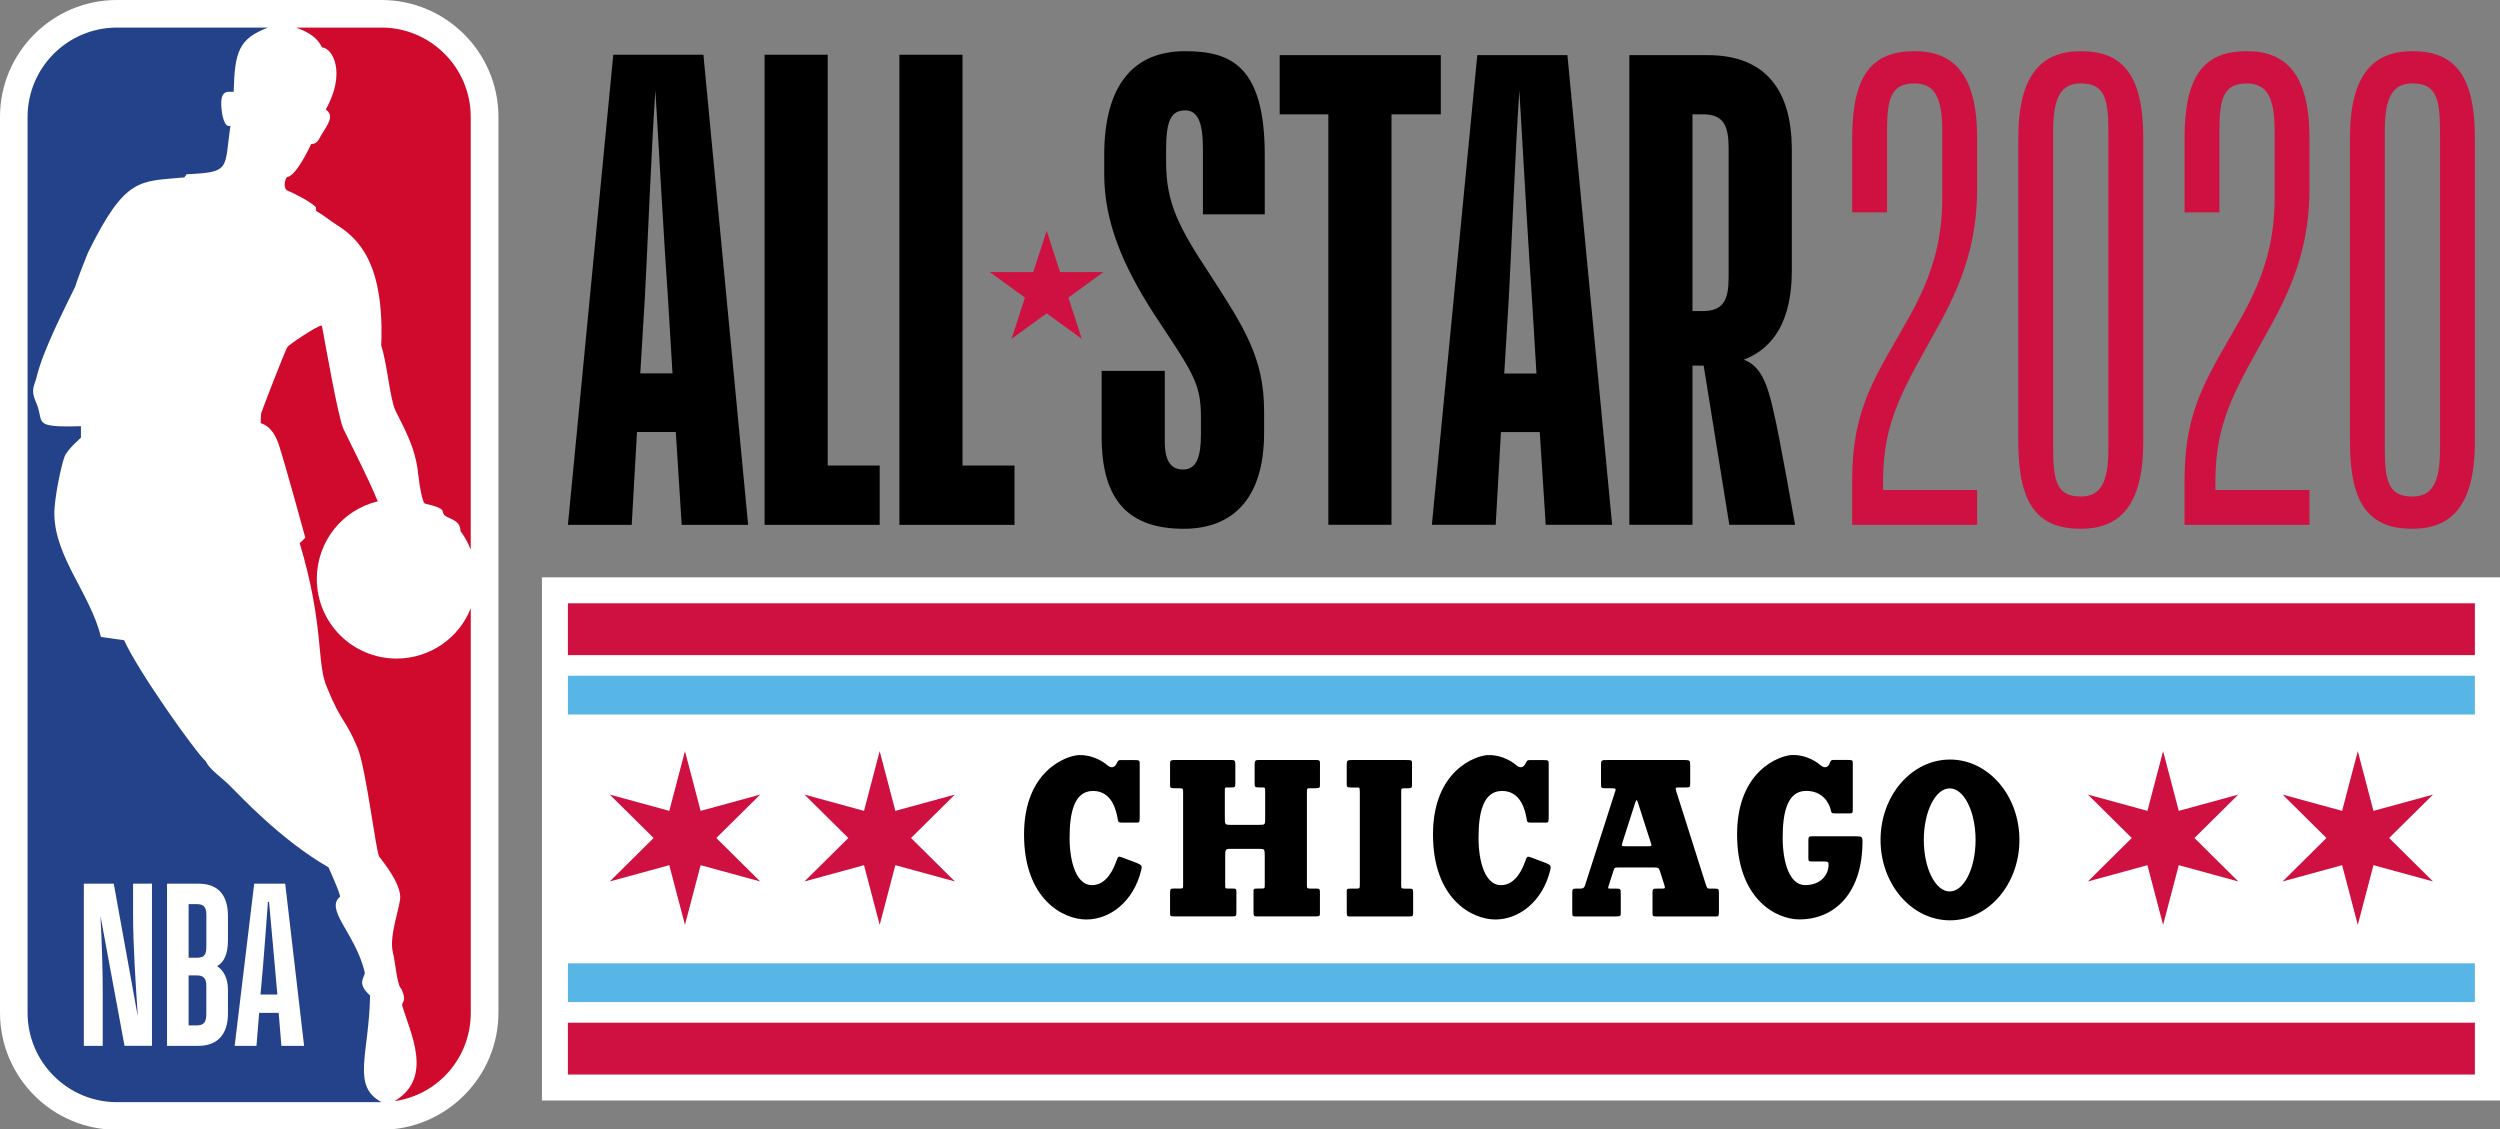 <?xml version="1.0" encoding="UTF-8" standalone="no"?>
<!-- Generator: Adobe Illustrator 23.0.2, SVG Export Plug-In . SVG Version: 6.00 Build 0)  -->

<svg
   xmlns:dc="http://purl.org/dc/elements/1.1/"
   xmlns:cc="http://creativecommons.org/ns#"
   xmlns:rdf="http://www.w3.org/1999/02/22-rdf-syntax-ns#"
   xmlns:svg="http://www.w3.org/2000/svg"
   xmlns="http://www.w3.org/2000/svg"
   xmlns:sodipodi="http://sodipodi.sourceforge.net/DTD/sodipodi-0.dtd"
   xmlns:inkscape="http://www.inkscape.org/namespaces/inkscape"
   version="1.1"
   id="LOGOS"
   x="0px"
   y="0px"
   viewBox="0 0 708.816 320.21"
   xml:space="preserve"
   sodipodi:docname="NBA_All_Star_Game_2020.svg"
   width="708.816"
   height="320.21"
   inkscape:version="0.92.4 (5da689c313, 2019-01-14)"><rect x="0" y="0" width="708.816" height="320.21" fill="#808080" stroke="none"/><defs
   id="defs9531">
	
	

		
		
		
		
		
		
		
		
	
		
		
	
			
		
			
			
		
			
			
			
			
			
			
			
		
			
			
		
			
			
		
			
		
				
			
				
			
				
				
				
				
			
				
			
					
					
					
					
					
				
					
					
				
						
						
					
						
					
							
							
							
							
						
							
							
							
						
	
	

		
		
		
	</defs><sodipodi:namedview
   pagecolor="#ffffff"
   bordercolor="#666666"
   borderopacity="1"
   objecttolerance="10"
   gridtolerance="10"
   guidetolerance="10"
   inkscape:pageopacity="0"
   inkscape:pageshadow="2"
   inkscape:window-width="1366"
   inkscape:window-height="705"
   id="namedview9529"
   showgrid="false"
   inkscape:zoom="1"
   inkscape:cx="347.26284"
   inkscape:cy="173.05032"
   inkscape:window-x="-8"
   inkscape:window-y="-8"
   inkscape:window-maximized="1"
   inkscape:current-layer="layer3" />
<style
   type="text/css"
   id="style9422">
	.st0{fill:#CE1141;}
	.st1{fill:#FFFFFF;}
	.st2{fill:#DA1A32;}
	.st3{fill:#00438C;}
	.st4{fill:#58B6E7;}
</style>

<g
   inkscape:groupmode="layer"
   id="layer3"
   inkscape:label="Layer 1"
   transform="translate(66.408,60)"><g
     id="g10387"
     transform="matrix(1.231,0,0,1.231,-66.408,-60)"><path
       sodipodi:nodetypes="cccccccccccccccccccccccccccccccccccccccccccccccccccccccccccccccccc"
       inkscape:connector-curvature="0"
       id="path9424"
       d="m 440.99,11.789 c -9.69,0 -14.391,5.3 -14.391,20 v 17.131 h 8.031 V 30.131 c 0,-7.73 1.059,-10.91 6.359,-10.91 4.54,0 6.359,3.18 6.359,10.91 v 15.299 c 0,10.3 -2.42,18.031 -7.27,26.971 -7.87,14.09 -13.48,21.06 -13.48,38.33 v 10.15 h 28.781 v -8.031 h -21.67 v -1.969 c 0,-14.24 4.849,-21.521 12.879,-36.061 5.76,-10.45 8.791,-19.689 8.791,-31.359 V 31.789 c 0,-14.7 -5.451,-20 -14.391,-20 z m 38.26,0 c -8.94,0 -14.391,5.3 -14.391,20 v 70 c 0,14.7 4.691,20 14.391,20 8.94,0 14.391,-5.3 14.391,-20 V 31.789 c 0,-14.69 -4.851,-20 -14.391,-20 z m 38.289,0 c -9.69,0 -14.389,5.3 -14.389,20 v 17.131 h 8.029 V 30.131 c 0,-7.73 1.059,-10.91 6.359,-10.91 4.54,0 6.361,3.18 6.361,10.91 v 15.299 c 0,10.3 -2.42,18.031 -7.27,26.971 -7.87,14.09 -13.48,21.06 -13.48,38.33 v 10.15 h 28.779 v -8.031 h -21.67 v -1.969 c 0,-14.24 4.851,-21.521 12.881,-36.061 5.76,-10.45 8.789,-19.689 8.789,-31.359 V 31.789 c 0,-14.7 -5.451,-20 -14.391,-20 z m 38.092,0 c -8.94,0 -14.391,5.3 -14.391,20 v 70 c 0,14.7 4.691,20 14.391,20 8.94,0 14.389,-5.3 14.389,-20 V 31.789 c 0,-14.69 -4.849,-20 -14.389,-20 z M 479.25,19.211 c 5.3,-10e-7 6.359,3.178 6.359,10.908 v 73.33 c 0,7.73 -1.809,10.91 -6.359,10.91 -5.3,0 -6.359,-3.18 -6.359,-10.91 V 30.119 c 0,-7.73 1.819,-10.908 6.359,-10.908 z m 76.381,0 c 5.3,-10e-7 6.359,3.178 6.359,10.908 v 73.33 c 0,7.73 -1.809,10.91 -6.359,10.91 -5.3,0 -6.361,-3.18 -6.361,-10.91 V 30.119 c 0,-7.73 1.821,-10.908 6.361,-10.908 z"
       style="fill:#ce1141;stroke:none" /><path
       sodipodi:nodetypes="ccccccccccc"
       inkscape:connector-curvature="0"
       id="polygon9434"
       d="m 254.16,62.66 -8.09,5.88 3.09,9.51 -8.09,-5.88 -8.09,5.88 3.09,-9.51 -8.09,-5.88 h 10 l 3.09,-9.5 3.09,9.5 z"
       style="fill:#ce1141;stroke:none" /><path
       sodipodi:nodetypes="ccccccccccccccccccccccccccccc"
       inkscape:connector-curvature="0"
       id="path9438"
       d="M 141.25,12.599 130.801,120.881 H 145.5 l 1.211,-21.381 h 8.939 l 1.359,21.381 h 15.301 L 162.01,12.599 Z m 34.85,0 V 120.881 h 26.51 V 107.228 H 190.641 V 12.599 Z m 31.051,0 V 120.881 h 26.51 V 107.228 H 221.689 V 12.599 Z m -56.201,8.189 c 0.76,13.042 2.271,39.425 2.881,47.612 l 1.061,17.596 h -7.42 l 1.059,-17.596 c 0.45,-7.727 1.51,-34.57 2.42,-47.612 z"
       style="fill:#000000;stroke:none;stroke-width:1" /><path
       sodipodi:nodetypes="cccccccccccccccccccccccccccccccccccccccccccccccccccccccccccccccccccc"
       inkscape:connector-curvature="0"
       id="path9446"
       d="m 272.971,11.789 c -11.97,1e-6 -18.641,7.881 -18.641,23.941 v 4.389 c 0,10.76 4.09,20.761 11.51,32.271 8.79,13.33 10.76,15.749 10.76,23.629 v 4.09 c 0,4.85 -0.91,8.031 -4.09,8.031 -2.42,0 -4.24,-1.36 -4.24,-6.51 V 85.42 h -14.539 v 15.16 c 0,14.85 6.359,21.209 18.939,21.209 10.45,0 18.48,-6.059 18.48,-22.119 v -5.01 c 0,-12.27 -4.69,-19.389 -12.42,-31.359 -7.42,-11.21 -10.15,-16.671 -10.15,-26.061 v -2.881 c 0,-6.67 1.211,-8.939 4.391,-8.939 3.03,0 4.09,3.029 4.09,8.939 v 15 h 14.24 V 35.73 c 0,-20.61 -7.88,-23.941 -18.33,-23.941 z m 21.77,0.91 v 13.641 h 11.209 v 94.541 h 14.541 V 26.34 h 11.359 V 12.699 Z m 45.51,0 -10.461,108.182 h 14.701 l 1.209,-21.361 h 8.941 l 1.369,21.361 h 15.301 L 361.01,12.699 Z m 35.02,0 V 120.869 h 14.541 V 84.211 h 2.58 l 5.91,36.67 h 15.148 c 0,0 -3.79,-21.371 -4.85,-25.611 -1.52,-7.12 -3.179,-11.06 -6.969,-12.42 7.12,-2.72 11.059,-9.389 11.059,-20.449 v -27.881 c 0,-15 -7.119,-21.82 -19.389,-21.82 z m -25.33,8.182 c 0.76,13.03 2.271,39.388 2.881,47.568 l 1.061,17.58 h -7.42 l 1.059,-17.58 c 0.45,-7.72 1.51,-34.538 2.42,-47.568 z m 39.871,5.449 h 2.42 c 4.7,0 5.91,2.58 5.91,7.73 v 29.85 c 0,5.15 -1.21,7.73 -5.91,7.73 h -2.42 V 26.34 Z"
       style="fill:#000000;stroke:none" /><path
       sodipodi:nodetypes="ccccccccc"
       class="st1"
       d="M 87.86,0 H 26.93 C 12.07,0 0,12.09 0,26.93 v 206.31 c 0,14.87 12.07,26.97 26.93,26.97 h 60.88 c 14.86,0 26.99,-12.1 26.99,-26.97 V 26.93 C 114.81,12.09 102.71,0 87.86,0"
       id="path9464"
       inkscape:connector-curvature="0"
       style="fill:#ffffff;stroke:none" /><path
       sodipodi:nodetypes="cccccccccccccccccccccccccccccccccccccccccccccc"
       inkscape:connector-curvature="0"
       id="path9466"
       d="m 68.18,6.35 c 3.16,1.12 4.95,2.451 5.99,4.561 2.54,0.22 5.569,5.92 0.859,14.33 2.09,1.39 0.461,3.459 -1.039,5.869 -0.44,0.77 -0.921,2.141 -2.311,2.051 -1.79,3.76 -3.95,7.399 -5.58,7.629 -0.49,0.61 -0.849,2.23 -0.109,2.99 2.39,1.08 5.31,2.55 6.76,3.92 l 0.061,0.881 c 1.86,1.08 2.8,1.96 4.67,3.17 4.97,3.13 11.09,8.69 10.32,27.84 1.39,4.18 2.009,12.39 3.299,15.02 2.59,5.13 4.32,8.471 5.07,13.311 0,0 0.751,7.54 1.721,8.08 5.14,1.16 3.648,1.671 4.398,2.551 0.8,1.03 3.762,0.98 3.762,3.75 1.03,1.38 1.789,2.809 2.369,4.299 V 26.93 c 0,-11.36 -9.241,-20.58 -20.561,-20.58 z m 5.867,68.648 c -0.977,-0.039 -7.807,4.602 -7.816,4.902 -0.45,0.44 -5.831,14.48 -6.061,15.24 -0.11,0.48 -0.119,2.35 -0.119,2.35 0,0 2.64,0.329 4.17,4.939 1.51,4.61 6.1,21.42 6.1,21.42 0,0 -1.241,1.291 -1.301,1.211 5.8,19.41 3.771,27.769 6.371,33.459 3.27,8.02 4.149,6.971 6.959,13.711 2.01,4.91 4.26,24.24 5.01,25.1 3.13,3.97 4.82,7.071 4.82,9.311 0,2.25 -2.65,8.909 -1.68,12.789 0.59,2.28 0.889,7.389 1.949,8.359 0,0 0.97,1.921 0.5,2.771 -0.14,0.3 -0.419,0.74 -0.289,1.09 1.73,6.1 7.3,16.49 -1.73,21.93 h 0.189 c 9.85,-1.52 17.311,-9.98 17.311,-20.35 v -93.121 h -0.01 c -2.67,6.78 -9.32,11.57 -17.09,11.57 -10.17,0 -18.359,-8.22 -18.359,-18.35 0,-8.66 5.949,-15.919 14.029,-17.859 -2.12,-5.29 -6.58,-13.881 -7.91,-16.701 -1.26,-2.8 -4.28,-20.249 -4.93,-23.699 -0.009,-0.047 -0.048,-0.07 -0.113,-0.072 z"
       style="fill:#cf0a2c;fill-opacity:1;stroke:none" /><path
       sodipodi:nodetypes="cccccccccccccccccccccccccccc"
       class="st3"
       d="m 85.24,229.29 c -3.31,-2.95 -1.1,-4.2 -1.23,-5.37 -2.18,-9.01 -9.34,-14.46 -5.64,-17.44 -0.91,-2.98 -2.77,-6.71 -2.7,-6.71 C 64.51,193.36 55.02,182.96 53.4,181.43 51.44,179.3 48.11,177.17 47.48,175.44 44.8,172.98 31.65,154.33 28.59,147.46 l -5.34,-0.75 c -2.43,-9.92 -10.53,-18.23 -10.73,-28.17 -0.08,-3.76 1.7,-11.81 2.37,-13.42 0.65,-1.63 3.75,-4.3 3.75,-4.3 V 98.16 C 7,98.49 10.35,97.3 8.34,92.77 c -1.41,-3.13 -0.4,-3.82 0.11,-6 1.56,-6.42 6.75,-16.31 8.9,-20.81 0.66,-2.27 2.9,-7.74 2.9,-7.74 8.68,-17.67 11.92,-16.37 22.22,-17.36 l 0.51,-0.73 c 10.33,-0.45 8.64,-1.23 10.09,-11.17 -1.51,0.65 -1.95,-3.11 -1.95,-3.11 -0.82,-5.66 1.56,-4.59 2.7,-4.7 0.24,-9.31 1.2,-12.24 7.91,-14.8 H 26.95 c -11.38,0 -20.6,9.22 -20.6,20.6 v 206.29 c 0,11.38 9.22,20.61 20.6,20.61 H 87.87 C 80.89,250.08 85,242.9 85.24,229.29 Z"
       id="path9470"
       inkscape:connector-curvature="0"
       style="fill:#244289;fill-opacity:1;stroke:none" /><path
       sodipodi:nodetypes="ccccccccccccccccccccccccccccccccccccccccccccccccccccc"
       class="st1"
       d="m 38.47,240.88 v -37.35 h 7.25 c 4.19,0 6.78,2.25 6.78,7.48 v 5.55 c 0,3.4 -1.03,5.13 -2.49,5.96 1.45,1 2.49,2.67 2.49,5.49 v 5.44 c 0,5.13 -2.74,7.43 -6.78,7.43 z m 4.97,-16.22 v 11.51 h 1.91 c 1.71,0 2.17,-0.89 2.17,-2.67 v -6.33 c 0,-1.83 -0.57,-2.51 -2.23,-2.51 z m 0,-16.42 v 12.35 h 1.86 c 1.76,0 2.23,-0.63 2.23,-2.67 v -7.17 c 0,-1.73 -0.52,-2.51 -2.17,-2.51 z m 20.75,25.05 h -4.5 l -0.62,7.59 h -5.02 l 4.5,-37.35 h 7.14 l 4.35,37.35 h -5.23 z m -2.22,-25.57 h -0.26 c -0.31,4.5 -0.93,12.4 -1.14,14.91 L 60,229.06 h 3.88 l -0.57,-6.43 c -0.21,-2.57 -0.93,-10.36 -1.34,-14.91 m -38.31,33.16 h -4.35 v -37.35 h 6.89 l 5.54,30.6 c -0.47,-7.32 -1.09,-16.16 -1.09,-23.7 v -6.91 H 35 v 37.35 h -6.32 l -5.54,-29.92 c 0.36,6.91 0.52,12.4 0.52,18.16 z"
       id="path9472"
       inkscape:connector-curvature="0"
       style="fill:#ffffff;stroke:none" /><path
       sodipodi:nodetypes="ccccc"
       style="fill:#ffffff;stroke:none"
       inkscape:connector-curvature="0"
       id="path9482"
       d="M 576,253.47 H 124.82 V 132.97 H 576 Z"
       class="st1" /><path
       sodipodi:nodetypes="ccccc"
       inkscape:connector-curvature="0"
       id="rect9488"
       d="m 130.8,138.95 h 439.22 v 11.94 H 130.8 Z"
       style="fill:#ce1141;stroke:none" /><path
       sodipodi:nodetypes="ccccc"
       inkscape:connector-curvature="0"
       id="rect9490"
       d="m 130.8,235.55 h 439.22 v 11.94 H 130.8 Z"
       style="fill:#ce1141;stroke:none" /><path
       sodipodi:nodetypes="ccccc"
       inkscape:connector-curvature="0"
       id="rect9492"
       d="m 130.8,155.64 h 439.22 v 8.93 H 130.8 Z"
       style="fill:#58b6e7;stroke:none" /><path
       sodipodi:nodetypes="ccccc"
       inkscape:connector-curvature="0"
       id="rect9494"
       d="m 130.8,221.87 h 439.22 v 8.93 H 130.8 Z"
       style="fill:#58b6e7;stroke:none" /><path
       sodipodi:nodetypes="cccccccccccccccccccccccccc"
       inkscape:connector-curvature="0"
       id="polygon9496"
       d="m 157.76,173.01 -3.609,13.75 -13.711,-3.75 10.1,10 -10.1,10.01 13.711,-3.75 3.609,13.75 3.609,-13.75 13.721,3.75 -10.109,-10.01 10.109,-10 -13.721,3.75 z m 44.85,0 -3.609,13.75 -13.721,-3.75 10.111,10 -10.111,10.01 13.721,-3.75 3.609,13.75 3.611,-13.75 13.709,3.75 -10.1,-10.01 10.1,-10 -13.709,3.75 z"
       style="fill:#ce1141;stroke:none" /><path
       sodipodi:nodetypes="cccccccccccccccccccccccccc"
       inkscape:connector-curvature="0"
       id="polygon9502"
       d="m 498.211,173.01 -3.611,13.75 -13.709,-3.75 10.1,10 -10.1,10.01 13.709,-3.75 3.611,13.75 3.609,-13.75 13.709,3.75 -10.1,-10.01 10.1,-10 -13.709,3.75 z m 44.84,0 -3.611,13.75 -13.709,-3.75 10.1,10 -10.1,10.01 13.709,-3.75 3.611,13.75 3.609,-13.75 13.721,3.75 -10.111,-10.01 10.111,-10 -13.721,3.75 z"
       style="fill:#ce1141;stroke:none" /><path
       sodipodi:nodetypes="cccccccccccccccccccccccccccccccccccccccccccccccccccccccccccccccccccccccccccccccccccccccccccccccccccccccccccccccccccccccccccccccccccccccccccccccccccccccccccccccccccccccccccccccccccccccccccccccccccccccccccccc"
       inkscape:connector-curvature="0"
       style="fill:#000000;stroke:none"
       id="path9508"
       d="m 412.73,173.891 c -2.66,0.1 -12.641,3.429 -12.641,18.279 0,14.85 8.939,19.59 14.359,19.59 8.16,0 14.521,-6.12 14.521,-17.92 0,-1.14 -0.131,-1.23 -1.721,-1.23 h -9.711 c -0.95,0 -1.029,0.061 -1.029,1.141 v 3.859 c 0.01,0.81 0.061,0.811 1.211,0.811 h 2.33 c 1.11,0 1.109,0.171 1.109,0.791 0,2.02 -1.55,4.648 -5.41,4.648 -3.62,0 -5.16,-5.359 -5.16,-10.889 0,-5.54 0.94,-10.811 5.41,-10.811 3.72,0 5.27,2.671 5.67,4.391 0.17,0.74 0.169,0.789 1.119,0.789 h 3.262 c 0.69,0 0.689,-0.05 0.689,-1.58 v -9.93 c 0,-0.8 -0.091,-0.801 -1.461,-0.801 h -2.93 c -0.59,0 -0.68,0.101 -1.02,0.971 -0.21,0.53 -0.95,1.14 -1.98,0.27 -1.68,-1.44 -4.119,-2.459 -6.619,-2.379 z m -164.24,0.019 c -2.66,0.09 -12.631,3.429 -12.631,18.279 0,14.85 8.942,19.59 14.352,19.59 5.42,0 10.859,-4.09 12.629,-11.33 0.27,-1.06 0.091,-1.19 -0.939,-1.67 l -3.52,-1.318 c -0.81,-0.3 -0.861,-0.261 -1.371,1.139 -0.36,0.96 -1.89,5.27 -5.5,5.27 -3.61,0 -5.16,-5.359 -5.16,-10.889 0,-5.54 0.95,-10.811 5.41,-10.811 4.47,0 5.38,4.77 5.68,6.5 0.13,0.75 0.221,0.791 1.111,0.791 h 3.27 c 0.64,0 0.68,-0.04 0.68,-1.58 v -12.031 c 0,-0.79 -0.171,-0.789 -1.461,-0.789 h -2.92 c -0.61,0 -0.559,0.139 -1.029,0.969 -0.28,0.47 -0.95,1.13 -1.98,0.26 -1.69,-1.44 -4.129,-2.459 -6.619,-2.379 z m 94.199,0 c -2.66,0.09 -12.639,3.429 -12.639,18.279 0,14.85 8.949,19.59 14.359,19.59 5.42,0 10.861,-4.09 12.641,-11.33 0.25,-1.06 0.079,-1.19 -0.951,-1.67 l -3.529,-1.318 c -0.82,-0.3 -0.861,-0.261 -1.371,1.139 -0.35,0.96 -1.9,5.27 -5.5,5.27 -3.62,0 -5.16,-5.359 -5.16,-10.889 0,-5.54 0.952,-10.811 5.422,-10.811 4.47,0 5.37,4.77 5.67,6.5 0.12,0.75 0.209,0.791 1.109,0.791 h 3.27 c 0.64,0 0.689,-0.04 0.689,-1.58 v -12.031 c 0,-0.79 -0.169,-0.789 -1.469,-0.789 h -2.92 c -0.61,0 -0.571,0.139 -1.041,0.969 -0.27,0.47 -0.929,1.13 -1.969,0.26 -1.68,-1.44 -4.121,-2.459 -6.611,-2.379 z m 106.441,1.029 c -8.84,0 -16,8.29 -16,18.51 0,10.22 7.17,18.521 16,18.521 8.83,0 15.988,-8.291 15.988,-18.521 0,-10.22 -7.158,-18.51 -15.988,-18.51 z m -178.311,0.1 c -1.29,0 -1.33,0.142 -1.33,0.932 v 4.75 c 0,0.7 0.039,0.83 1.109,0.83 h 1.041 c 0.82,0 0.859,0.129 0.859,0.879 v 21.4 c 0,0.83 -2.3e-4,0.83 -0.99,0.82 h -1.109 c -0.87,0 -0.91,0.05 -0.91,1.32 v 4.219 c 0,0.87 -6.2e-4,0.871 1.109,0.871 h 13.27 c 0.9,0 0.9,-0.04 0.9,-1.4 v -4.041 c 0,-0.93 6.3e-4,-0.969 -1.109,-0.969 h -0.689 c -0.78,0 -0.781,8e-5 -0.781,-0.92 v -6.551 c 0,-1.54 0.091,-1.67 1.201,-1.67 h 6.709 c 1.11,0 1.201,0.04 1.201,1.67 v 6.551 c 0,0.88 -10e-4,0.92 -0.781,0.92 h -0.689 c -1.12,0 -1.159,0.049 -1.119,0.969 v 4.092 c 0,1.36 0.048,1.359 0.898,1.359 h 13.291 c 1.11,0 1.109,-0.121 1.109,-0.871 v -4.219 c 0,-1.28 -0.01,-1.32 -0.9,-1.32 H 302 c -0.95,0 -0.99,-0.04 -0.99,-0.83 v -21.4 c 0,-0.84 0.04,-0.879 0.82,-0.879 h 1.08 c 1.07,0 1.109,-0.13 1.109,-0.83 v -4.75 c 0,-0.88 -8e-5,-0.932 -1.33,-0.932 h -12.59 c -0.95,0 -1.129,0.111 -1.129,1.061 v 4.311 c 0,0.87 0.05,0.959 1.17,0.959 h 0.648 c 0.56,0 0.611,0.002 0.611,0.842 v 6.1 c 0,1.63 -0.001,1.67 -1.291,1.67 h -6.709 c -1.29,0 -1.291,-0.13 -1.291,-1.67 v -6.1 c -0.04,-0.84 0.051,-0.842 0.611,-0.842 h 0.68 c 1,0 1.129,0.001 1.129,-0.959 v -4.311 c 0,-1 -0.169,-1.061 -1.129,-1.061 z m 40.48,0.012 c -0.95,0 -1.121,0.109 -1.121,1.059 v 4.311 c 0,0.87 0.04,0.961 1.16,0.961 h 1.24 c 0.56,0 0.6,-1.6e-4 0.6,0.84 h 0.019 v 21.559 c 0,0.88 -0.089,0.881 -0.859,0.881 h -1.029 c -1.12,0 -1.171,0.051 -1.121,0.971 v 4.09 c 0,1.36 0.041,1.359 0.891,1.359 h 13.279 c 1.12,0 1.121,-0.119 1.121,-0.869 v -4.221 c 0,-1.28 -0.02,-1.32 -0.91,-1.32 h -0.85 c -0.95,0 -0.99,-0.04 -0.99,-0.83 v -21.4 c 0,-0.84 0.04,-0.879 0.82,-0.879 h 0.559 c 1.07,0 1.111,-0.13 1.111,-0.83 v -4.75 c 0,-0.88 -8e-5,-0.93 -1.33,-0.93 z m 58.988,0 c -1.47,0 -1.539,-0.001 -1.539,1.229 v 4.301 c 0,0.92 0.079,0.971 1.109,0.971 h 1.25 c 1.12,0 1.12,0.17 0.9,0.75 l -6.949,21.648 c -0.12,0.39 -0.361,0.711 -0.951,0.711 h -0.869 c -1.02,0 -1.109,0.091 -1.109,0.971 v 4.039 c 0,1.36 -4.7e-4,1.41 0.77,1.41 h 9.279 c 1.08,0 1.121,-0.099 1.121,-0.869 v -4.221 c 0,-1.19 -10e-4,-1.32 -0.941,-1.32 h -1.42 c -0.65,0 -0.63,-0.04 -0.32,-1 l 1.021,-3.18 c 0.21,-0.66 0.239,-0.689 1.189,-0.689 h 8.16 c 0.83,0 1.029,0.02 1.279,0.68 l 1.02,3.18 c 0.26,0.88 0.291,1.01 -0.439,1.01 h -1.289 c -0.86,0 -0.991,0.04 -0.951,1.32 v 4.221 c 0,0.83 0.041,0.869 1.121,0.869 h 13.41 c 0.73,0 0.77,-0.04 0.77,-1.41 v -4.039 c -0.02,-0.88 -0.061,-0.971 -1.131,-0.971 H 393.75 c -0.53,0 -0.541,-0.05 -0.891,-1.02 l -6.779,-21.381 c -0.21,-0.71 -0.24,-0.891 0.41,-0.891 h 1.42 c 1.33,0 1.379,0.001 1.379,-0.959 v -4.041 c 0,-1.17 -0.089,-1.318 -1.129,-1.318 z m 78.771,6.529 c 3.29,0 5.959,5.309 5.959,11.869 0,6.56 -2.669,11.871 -5.959,11.871 -3.29,0 -5.961,-5.311 -5.961,-11.871 0,-6.56 2.681,-11.869 5.961,-11.869 z m -72.105,2.732 c 0.09,0.01 0.181,0.152 0.266,0.438 l 3.02,9.42 c 0.26,0.66 0.18,0.74 -0.73,0.74 h -4.93 c -1.08,0 -1.15,-0.01 -0.93,-0.76 l 3.039,-9.48 c 0.085,-0.245 0.176,-0.367 0.266,-0.357 z" /></g></g></svg>